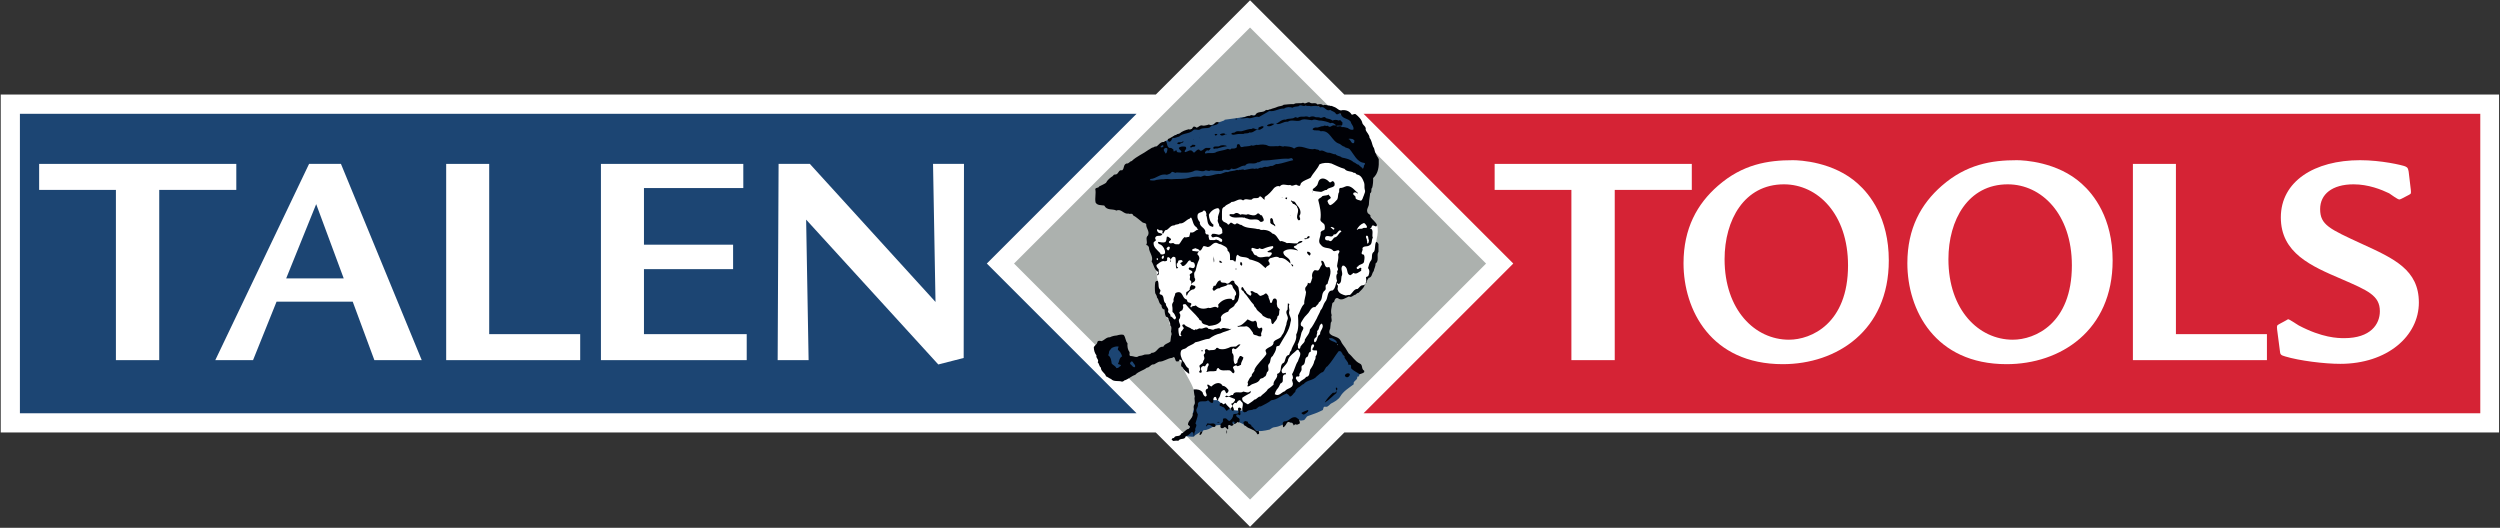 <?xml version="1.0" encoding="UTF-8"?>
<svg width="900px" height="190px" viewBox="0 0 900 190" version="1.1" xmlns="http://www.w3.org/2000/svg" xmlns:xlink="http://www.w3.org/1999/xlink">
    <rect x="0" y="0" width="900" height="190" fill="#333333" stroke="none"/>
    <!-- Generator: Sketch 55.2 (78181) - https://sketchapp.com -->
    <title>logo</title>
    <desc>Created with Sketch.</desc>
    <g id="Page-1" stroke="none" stroke-width="1" fill="none" fill-rule="evenodd">
        <g id="logo" fill-rule="nonzero">
            <polyline id="Fill-1" fill="#FFFFFF" points="416.075 155.695 0.263 155.695 0.263 34.042 416.085 34.042 450.017 0.108 483.95 34.042 899.666 34.042 899.666 155.695 483.956 155.695 450.017 189.632 416.075 155.695"></polyline>
            <polyline id="Fill-2" fill="#1C4573" points="7.167 148.781 7.167 40.959 409.166 40.959 355.252 94.872 409.163 148.781 7.167 148.781"></polyline>
            <polyline id="Fill-3" fill="#D52335" points="490.868 148.781 544.779 94.872 490.865 40.959 892.903 40.959 892.903 148.781 490.868 148.781"></polyline>
            <polyline id="Fill-4" fill="#ACB1AE" points="443.305 173.133 365.05 94.88 450.017 9.911 534.981 94.88 456.726 173.133 450.017 179.847 443.305 173.133"></polyline>
            <polyline id="Fill-5" fill="#FFFFFF" points="41.727 129.649 41.727 68.365 14.094 68.365 14.094 59.003 85.07 59.003 85.07 68.365 57.325 68.365 57.325 129.649 41.727 129.649"></polyline>
            <path d="M134.773,129.649 L126.975,108.589 L99.566,108.589 L91.097,129.649 L77.504,129.649 L111.263,59.003 L122.741,59.003 L151.822,129.649 L134.773,129.649 L134.773,129.649 Z M103.02,100.232 L123.743,100.232 L113.828,73.489 L103.02,100.232 L103.02,100.232 Z" id="Fill-6" fill="#FFFFFF"></path>
            <polyline id="Fill-7" fill="#FFFFFF" points="160.625 129.649 160.625 59.003 176.112 59.003 176.112 120.29 208.871 120.29 208.871 129.649 160.625 129.649"></polyline>
            <polyline id="Fill-8" fill="#FFFFFF" points="216.336 129.649 216.336 59.003 267.59 59.003 267.59 67.698 231.824 67.698 231.824 88.088 263.914 88.088 263.914 96.889 231.824 96.889 231.824 120.29 268.816 120.29 268.816 129.649 216.336 129.649"></polyline>
            <polyline id="Fill-9" fill="#FFFFFF" points="290.209 79.063 291.1 129.649 279.958 129.649 280.292 59.003 291.546 59.003 336.784 108.7 335.893 59.003 347.033 59.003 346.923 128.869 337.786 131.21 290.209 79.063"></polyline>
            <polyline id="Fill-10" fill="#FFFFFF" points="565.703 129.649 565.703 68.365 538.07 68.365 538.07 59.003 609.045 59.003 609.045 68.365 581.305 68.365 581.305 129.649 565.703 129.649"></polyline>
            <path d="M645.447,57.67 C636.437,57.67 627.33,59.116 618.423,66.916 C611.026,73.376 606.069,82.18 606.069,94.772 C606.069,111.485 615.888,131.099 641.804,131.099 C661.142,131.099 679.968,119.065 679.968,93.769 C679.968,78.391 673.087,69.925 668.835,66.135 C660.131,58.225 647.88,57.67 645.447,57.67 M642.21,66.358 C654.358,66.358 665.291,77.056 665.291,95.552 C665.291,116.5 652.029,122.294 644.03,122.294 C631.782,122.294 620.849,111.598 620.849,93.323 C620.849,79.173 627.939,66.358 642.21,66.358" id="Fill-11" fill="#FFFFFF"></path>
            <path d="M726.031,57.67 C717.017,57.67 707.911,59.116 699.003,66.916 C691.61,73.376 686.649,82.18 686.649,94.772 C686.649,111.485 696.468,131.099 722.384,131.099 C741.726,131.099 760.548,119.065 760.548,93.769 C760.548,78.391 753.664,69.925 749.412,66.135 C740.708,58.225 728.46,57.67 726.031,57.67 M722.79,66.358 C734.938,66.358 745.875,77.056 745.875,95.552 C745.875,116.5 732.612,122.294 724.614,122.294 C712.366,122.294 701.432,111.598 701.432,93.323 C701.432,79.173 708.519,66.358 722.79,66.358" id="Fill-12" fill="#FFFFFF"></path>
            <polyline id="Fill-13" fill="#FFFFFF" points="783.33 59.003 783.33 120.29 816.093 120.29 816.093 129.649 767.845 129.649 767.845 59.003 783.33 59.003"></polyline>
            <path d="M867.898,68.365 C868.008,69.703 868.008,69.703 867.224,70.149 L864.664,71.486 C864.11,71.707 863.997,71.816 863.773,71.816 C863.106,71.816 860.653,69.925 860.095,69.59 C857.312,68.252 852.633,66.358 847.283,66.358 C839.594,66.358 835.249,69.925 835.249,75.275 C835.249,80.956 838.589,82.404 850.18,87.752 C861.877,93.102 870.791,97.112 870.791,108.923 C870.791,120.958 859.431,130.984 842.491,130.984 C836.811,130.984 827.783,129.872 822.661,128.313 C820.985,127.865 820.878,127.531 820.761,126.305 L819.76,118.617 C819.65,117.28 819.65,117.169 820.431,116.723 L823.101,115.276 C823.325,115.053 823.662,114.94 823.882,114.94 C824.109,114.94 827.002,116.833 827.563,117.169 C836.026,121.626 841.596,121.735 843.939,121.735 C853.407,121.735 856.751,116.723 856.751,112.042 C856.751,106.361 852.406,104.58 842.935,100.455 C832.015,95.777 821.099,91.096 821.099,78.283 C821.099,65.245 833.24,57.67 849.619,57.67 C857.312,57.67 864.774,59.448 865.889,59.896 C866.893,60.342 866.893,60.786 867.117,61.79 L867.898,68.365" id="Fill-14" fill="#FFFFFF"></path>
            <path d="M495.712,80.961 C494.735,79.088 492.833,77.817 491.563,75.912 C490.927,75.067 490.927,73.585 491.35,72.315 C491.563,71.257 491.776,70.198 491.986,69.139 C492.409,67.446 492.623,65.753 493.046,64.061 C493.469,63.002 493.469,61.732 493.256,61.097 C491.986,59.828 490.294,59.404 488.388,59.192 C487.964,58.98 487.755,58.557 487.342,58.42 C484.576,57.711 482.04,57.288 479.288,56.864 C477.382,56.864 475.689,56.651 473.783,56.229 C467.859,54.959 462.778,57.075 457.913,60.673 C455.37,62.79 452.195,63.636 448.81,64.061 C442.459,64.695 436.321,65.328 429.974,66.813 C427.854,67.234 425.948,67.234 424.046,68.293 L414.733,77.607 C414.946,81.416 413.886,85.437 414.733,89.246 C415.369,91.364 414.31,93.48 415.792,95.384 C416.002,95.597 416.002,96.019 416.002,96.231 C416.639,97.713 416.216,99.408 416.838,101.132 C417.062,102.793 416.849,104.698 416.849,106.603 C416.849,106.814 416.639,107.026 416.522,107.144 C416.849,107.448 417.695,107.873 417.908,108.296 C418.331,109.99 419.178,111.259 419.814,112.741 C419.814,113.165 419.601,113.799 419.739,114.011 C420.87,114.857 420.87,116.128 421.242,117.121 C421.507,117.398 421.93,117.821 422.14,118.033 C422.14,118.66 422.343,119.493 421.686,120.005 C421.679,120.007 421.672,120.009 421.662,120.02 C422.776,122.265 421.93,125.017 422.99,127.344 C423.2,127.556 423.409,127.768 423.623,127.768 C423.623,127.982 423.409,127.982 423.389,128.287 C423.623,128.192 424.046,128.192 424.256,128.192 C424.469,129.251 424.682,129.886 425.529,130.732 C425.739,130.944 425.529,131.367 425.529,131.79 C426.798,134.754 428.701,137.293 429.719,140.203 C430.183,141.316 431.666,141.738 432.089,142.796 C432.513,143.219 432.722,144.066 433.149,144.278 C436.534,146.181 439.92,147.875 443.305,149.359 C443.518,149.359 443.732,149.146 443.993,149.21 C445.847,150.839 447.963,150.839 450.289,150.626 C450.502,150.626 450.925,150.204 451.139,150.204 L452.408,150.204 C456.217,148.513 460.025,147.029 464.257,147.24 C466.166,144.278 469.338,143.008 472.514,141.316 C473.997,140.469 474.63,138.562 475.266,137.293 C476.536,134.328 476.112,130.944 476.749,127.556 C476.959,125.653 476.326,123.535 476.959,121.631 C478.018,117.61 477.805,113.588 478.228,109.567 C478.228,108.721 478.651,107.448 479.075,107.239 C480.981,106.392 483.1,106.392 485.002,106.392 C485.216,106.392 485.425,106.603 485.628,106.719 C486.695,104.698 489.657,105.122 490.462,102.741 C490.72,102.581 491.14,102.793 491.319,102.529 C492.623,100.041 493.892,97.502 494.525,94.539 C494.525,93.903 494.948,93.269 494.948,92.634 C495.585,90.518 495.162,88.401 495.585,86.073 C496.008,84.379 496.221,82.474 495.712,80.961" id="Fill-15" fill="#FFFFFF"></path>
            <path d="M424.376,157.508 C423.719,157.594 423.017,157.66 422.205,157.696 C422.997,157.798 423.719,157.718 424.376,157.508" id="Fill-16" fill="#1C4573"></path>
            <path d="M489.234,134.117 C488.601,133.696 488.174,133.27 487.755,132.848 C487.541,132.215 487.328,131.577 486.908,131.156 C486.268,130.098 485.212,129.46 484.156,128.616 C483.1,127.133 482.673,125.441 481.118,123.567 C481.404,123.746 481.617,123.323 481.617,123.113 C480.981,122.69 481.404,122.054 480.981,121.842 C480.134,121.631 479.075,121.42 478.442,121.959 C477.592,123.96 479.075,125.863 478.442,127.768 C478.018,128.826 476.749,129.676 476.326,130.944 C475.899,131.79 475.266,132.215 474.42,132.848 L474.42,133.484 C473.997,133.696 473.783,133.06 473.573,133.06 C472.514,133.484 472.514,135.175 471.458,135.811 C470.608,136.235 469.765,136.871 469.128,137.504 C468.705,137.717 468.282,137.717 467.814,137.726 C467.646,137.717 467.646,138.352 467.436,138.352 C465.317,138.562 464.257,140.045 463.094,141.706 C462.991,141.524 462.991,141.102 462.354,141.524 C459.179,143.008 456.43,144.911 452.618,145.758 C451.985,145.758 451.558,146.607 450.925,146.818 C448.386,147.875 445.424,148.09 443.023,147.387 C441.399,146.607 439.706,145.336 438.406,144.066 C435.898,144.066 433.359,143.855 430.82,144.066 L430.82,144.702 C430.397,144.911 430.397,145.547 430.036,145.569 C430.183,145.758 430.397,145.971 430.397,146.181 C429.76,147.029 429.55,148.09 429.392,148.892 C429.337,149.146 429.76,149.568 429.55,149.781 C429.124,150.204 428.914,150.839 428.701,151.262 C428.278,152.321 428.701,154.014 428.006,154.362 C427.153,155.757 425.952,157.009 424.376,157.508 C425.212,157.398 425.979,157.246 426.819,157.051 C427.644,156.977 429.124,157.4 429.826,157.157 C430.397,156.343 431.453,156.13 432.289,155.328 C432.513,155.282 432.722,155.496 432.829,155.443 C433.149,155.282 433.149,154.859 433.359,154.859 C434.628,154.859 435.685,154.225 436.744,153.59 C438.227,152.532 440.553,153.379 442.376,152.966 C442.672,152.956 443.095,153.165 443.243,153.293 C443.305,153.165 443.305,152.956 443.305,152.745 C443.732,152.321 444.151,152.532 444.523,152.649 C445.001,151.896 445.424,151.685 446.026,152.003 C446.9,152.321 447.75,152.745 448.386,153.293 C449.023,152.532 449.866,153.804 450.533,153.4 C450.083,154.437 451.139,154.649 451.772,154.859 C453.464,155.496 455.157,155.072 457.067,154.649 C457.486,154.437 458.126,153.804 458.759,153.804 C460.662,153.59 462.141,152.745 463.627,151.896 C464.05,151.685 464.683,152.111 465.021,152.111 C465.95,151.473 466.376,151.896 467.013,151.685 C467.222,151.473 467.436,151.262 467.708,151.145 C468.069,151.685 468.915,151.262 469.338,151.262 C469.975,151.051 470.185,149.992 470.818,149.781 C472.727,149.146 474.42,148.513 476.112,147.664 C476.326,147.664 476.326,147.029 476.536,146.607 C476.749,146.181 477.382,146.607 477.805,146.394 C478.228,146.181 478.651,145.758 479.075,145.336 C480.344,144.702 481.827,143.855 482.46,142.796 C483.519,140.892 485.639,139.622 487.328,138.352 L487.328,137.717 C487.755,136.871 488.811,136.658 488.601,135.6 L489.024,135.6 C489.447,135.175 489.657,134.328 489.234,134.117" id="Fill-17" fill="#1C4573"></path>
            <path d="M493.469,59.192 C492.409,56.441 490.294,54.324 489.447,51.573 C488.601,49.244 490.08,46.281 488.811,44.164 C487.755,42.26 485.216,42.048 483.31,40.778 C483.096,40.778 482.883,41.2 482.725,41.148 C482.25,40.99 482.25,40.354 481.823,40.143 C480.557,39.508 479.075,39.508 477.805,38.873 C476.818,38.38 475.686,38.317 474.495,38.313 C474.286,38.12 474.083,37.924 473.89,37.71 C471.347,37.391 468.812,37.603 466.273,37.71 C466.166,37.71 465.95,37.71 465.846,37.816 C465.636,37.921 465.317,37.71 465.003,37.816 C464.47,38.026 464.05,38.133 463.521,38.239 C462.778,38.343 462.038,38.239 461.298,38.556 C459.815,38.977 458.443,39.404 456.981,39.963 C456.64,40.037 456.217,39.931 455.9,40.143 C454.524,40.778 453.041,41.2 451.455,41.519 C447.857,42.154 444.361,42.682 440.873,43.106 C440.873,43.318 440.553,43.424 440.553,43.424 C439.497,43.847 438.437,44.059 437.487,44.482 C435.368,45.435 433.149,45.645 430.923,46.176 C430.82,46.176 430.71,45.964 430.679,45.974 C430.29,46.176 429.867,46.492 429.337,46.598 C429.231,46.598 429.231,46.492 429.072,46.397 C428.914,46.598 428.701,46.916 428.491,47.023 C427.325,47.55 425.948,47.339 424.892,48.187 C424.786,48.291 424.682,48.08 424.565,48.122 C424.149,47.975 424.362,48.398 423.709,48.44 C423.306,48.61 422.14,48.927 422.205,49.626 C421.294,49.984 420.341,50.303 419.391,50.938 C417.062,52.418 414.733,53.584 412.724,55.275 L412.3,56.441 C412.634,56.727 412.989,56.985 413.346,57.221 C410.45,59.413 408.172,62.16 408.172,65.966 L409.232,68.293 C410.501,68.927 411.557,69.774 413.04,69.986 C419.814,70.198 426.375,70.198 433.149,69.774 C440.343,69.564 447.75,68.505 454.524,65.541 C455.157,65.119 456.007,64.695 456.64,64.271 C461.721,62.579 465.743,58.769 470.818,57.075 C473.573,56.229 476.326,56.229 479.288,56.864 C480.134,57.075 480.767,57.921 481.617,58.135 C484.366,58.769 486.695,60.038 489.234,60.885 C489.657,60.885 490.294,60.673 490.675,60.673 C491.563,61.097 492.409,61.732 493.256,61.097 C493.679,60.885 493.679,59.828 493.469,59.192" id="Fill-18" fill="#1C4573"></path>
            <path d="M407.398,130.106 C406.903,129.038 405.843,127.982 405.42,126.71 C404.997,125.863 404.787,125.017 404.573,124.169 C404.364,123.747 403.94,123.323 403.517,123.112 L403.094,122.477 C401.398,122.477 399.282,122.054 398.436,123.535 C397.38,125.23 397.589,127.344 398.013,129.251 C398.436,131.156 399.072,133.06 400.765,133.907 C402.881,134.965 405.206,135.175 407.326,134.54 C408.808,134.117 410.288,132.425 409.655,130.732 C409.442,130.309 408.382,129.46 407.398,130.106" id="Fill-19" fill="#1C4573"></path>
            <path d="M445.383,42.864 C445.115,43.127 444.925,42.968 444.63,42.864 C444.925,42.757 445.115,42.588 445.383,42.864" id="Fill-20" fill="#000106"></path>
            <path d="M438.736,44.261 C437.983,45.329 436.376,44.82 435.506,45.869 C434.491,46.376 432.967,45.837 431.972,46.62 C431.188,47.023 430.331,46.272 429.612,46.831 C428.185,48.336 425.911,47.773 424.459,49.191 C423.674,49.277 423.093,49.836 422.205,49.626 C421.748,50.08 421.696,51.096 420.808,51.022 C420.513,50.778 420.217,50.399 420.492,50.048 C421.61,49.626 422.522,48.769 423.709,48.44 C423.864,48.017 424.352,48.388 424.565,48.123 C425.56,47.213 426.767,46.831 428.006,46.514 C428.353,46.811 428.721,46.428 429.072,46.397 C429.317,46.112 429.423,45.678 429.826,45.54 C430.118,45.678 430.49,45.592 430.679,45.975 C431.591,45.837 431.921,44.842 433.039,45.223 C433.528,45.307 434.119,45.085 434.649,45.012 C435.489,44.387 436.239,45.816 437.009,44.684 C437.446,44.312 437.601,43.932 438.196,43.932 C438.385,43.986 438.839,43.932 438.736,44.261" id="Fill-21" fill="#000106"></path>
            <path d="M458.8,44.577 C458.133,45.138 457.135,45.731 456.124,45.329 C456.248,44.662 457.135,44.789 457.614,44.472 L458.8,44.577" id="Fill-22" fill="#000106"></path>
            <path d="M454.937,45.645 C454.672,46.292 453.998,46.376 453.54,46.725 C451.985,46.239 451.39,48.018 449.783,47.688 C449.167,48.25 448.331,47.774 447.636,48.228 C446.935,48.25 445.92,48.144 445.17,48.336 C444.523,48.42 443.942,48.683 443.35,48.336 C443.157,47.636 444.12,47.902 444.523,47.688 C445.328,46.864 446.322,47.498 447.317,47.149 C448.438,46.884 449.487,46.376 450.747,46.397 L450.967,46.184 C451.665,46.08 453.031,47.392 453.117,45.869 C453.726,45.784 454.321,45.085 454.937,45.645" id="Fill-23" fill="#000106"></path>
            <path d="M441.623,48.228 L441.74,48.336 C441.096,48.122 439.834,49.488 439.156,48.336 C439.751,48.092 440.659,47.742 441.203,48.336 L441.623,48.228" id="Fill-24" fill="#000106"></path>
            <path d="M438.299,48.336 C438.058,48.577 437.845,48.896 437.446,48.769 C437.391,48.599 437.36,48.44 437.233,48.336 C437.529,48.176 438.003,48.176 438.299,48.336" id="Fill-25" fill="#000106"></path>
            <polyline id="Fill-26" fill="#000106" points="431.866 49.732 431.759 49.626 431.972 49.626 431.866 49.732"></polyline>
            <polyline id="Fill-27" fill="#000106" points="429.826 50.155 429.612 50.048 429.826 50.048 429.826 50.155"></polyline>
            <path d="M426.069,50.906 C425.983,51.603 425.106,51.308 424.779,51.88 C424.459,51.847 424.077,51.953 423.812,51.764 C423.95,50.674 425.401,51.689 425.749,50.906 L426.069,50.906" id="Fill-28" fill="#000106"></path>
            <path d="M430.259,52.198 C430.576,53.138 429.337,52.599 428.969,53.054 C428.776,53.034 428.532,53.138 428.429,52.949 C428.46,52.525 429.072,52.525 429.282,52.093 L430.259,52.198" id="Fill-29" fill="#000106"></path>
            <path d="M441.74,52.63 C440.47,52.759 439.297,53.16 438.089,53.488 C437.58,53.212 436.724,54.081 436.799,53.054 C437.305,52.439 438.299,52.928 438.946,52.63 C439.665,52.145 441.01,52.145 441.74,52.63" id="Fill-30" fill="#000106"></path>
            <path d="M444.63,94.404 L444.63,94.59 C444.64,94.526 444.64,94.464 444.63,94.404" id="Fill-31" fill="#000106"></path>
            <path d="M467.192,90.295 C467.185,90.294 467.174,90.291 467.167,90.289 L467.167,90.295 L467.192,90.295" id="Fill-32" fill="#000106"></path>
            <path d="M467.381,90.295 L467.192,90.295 C467.253,90.303 467.312,90.307 467.381,90.295" id="Fill-33" fill="#000106"></path>
            <path d="M428.322,104.241 C428.026,104.571 427.603,104.974 427.135,105.099 C427.008,105.512 426.905,106.18 427.252,106.498 C427.603,105.397 428.563,104.19 429.826,104.138 C430.036,103.894 430.331,103.682 430.362,103.387 C430.362,102.634 429.392,102.877 428.969,102.529 C428.532,103.016 428.185,103.522 428.322,104.241" id="Fill-34" fill="#000106"></path>
            <path d="M478.651,65.616 C479.216,65.859 479.453,64.969 479.945,65.287 C480.557,65.637 480.557,66.368 480.365,66.896 C479.563,67.733 478.304,67.415 477.581,68.399 C476.663,68.293 476.154,69.235 475.225,69.046 C474.354,68.918 473.446,68.918 472.641,68.621 C472.29,67.871 473.481,67.649 473.718,67.119 C474.757,66.495 474.251,65.076 475.435,64.431 C476.536,63.892 477.877,64.727 478.651,65.616" id="Fill-35" fill="#000106"></path>
            <polygon id="Fill-36" fill="#000106" points="472.534 68.939 472.641 68.939 472.641 69.256 472.534 69.256"></polygon>
            <polyline id="Fill-37" fill="#000106" points="461.487 71.194 461.487 70.981 461.697 71.194 461.487 71.194"></polyline>
            <path d="M463.414,71.194 C463.276,71.352 463.39,71.596 463.204,71.733 C463.046,71.68 462.874,71.648 462.771,71.511 C462.557,71.088 463.204,70.981 463.414,71.194" id="Fill-38" fill="#000106"></path>
            <path d="M465.454,72.485 C466.228,72.399 466.503,73.289 466.854,73.765 C467.732,74.654 468.513,76.018 468.028,77.31 C467.36,77.956 468.427,78.548 467.924,79.246 C467.783,79.267 467.573,79.162 467.487,79.352 C466.018,77.902 468.114,76.21 466.958,74.621 C466.978,73.986 466.228,73.85 465.877,73.447 C465.127,73.554 465.351,72.591 464.708,72.485 L464.917,72.05 C464.948,72.347 465.265,72.347 465.454,72.485" id="Fill-39" fill="#000106"></path>
            <path d="M446.567,77.31 C447.509,76.77 448.366,77.659 449.243,77.099 C450.396,77.394 451.72,78.03 452.68,76.876 C453.519,76.591 453.485,77.692 454.29,77.521 C454.5,78.2 455.233,78.919 454.83,79.564 C454.555,79.755 453.919,80.125 453.54,79.67 C452.711,78.463 450.833,79.32 449.573,78.919 C449.085,78.601 448.386,78.707 447.963,78.272 L447.857,78.379 C446.164,77.925 443.876,78.95 442.596,77.521 C442.545,76.856 443.295,77.172 443.666,77.099 C444.1,77.289 444.523,76.802 444.956,76.665 C445.624,76.591 446.057,76.994 446.567,77.31" id="Fill-40" fill="#000106"></path>
            <path d="M464.484,77.744 C464.515,77.628 464.429,77.573 464.374,77.521 L464.484,77.416 L464.484,77.744" id="Fill-41" fill="#000106"></path>
            <path d="M459.007,80.855 C458.904,81.12 459.306,81.278 459.007,81.501 C458.536,80.801 457.541,80.876 457.297,80.104 C457.435,79.564 456.946,78.676 457.731,78.495 C458.659,78.866 458.016,80.283 459.007,80.855" id="Fill-42" fill="#000106"></path>
            <path d="M471.464,85.141 C471.519,85.946 470.597,85.787 470.178,86.115 C469.964,86.083 469.686,86.188 469.531,85.998 C469.686,85.596 470.088,85.872 470.388,85.787 C470.58,85.362 470.897,84.739 471.464,85.141" id="Fill-43" fill="#000106"></path>
            <path d="M471.784,91.151 C471.836,91.533 471.733,91.904 471.361,92.01 C471.062,91.66 470.312,91.184 470.608,90.613 C471.086,90.56 471.54,90.803 471.784,91.151" id="Fill-44" fill="#000106"></path>
            <path d="M437.009,94.486 C436.851,93.681 436.851,93.036 437.009,92.232 C436.906,92.93 437.305,93.734 437.009,94.486" id="Fill-45" fill="#000106"></path>
            <path d="M440.016,94.486 C439.751,94.667 439.314,94.612 439.053,94.486 C439.156,94.211 438.757,94.052 439.053,93.841 C439.538,93.86 439.644,94.157 440.016,94.486" id="Fill-46" fill="#000106"></path>
            <path d="M447.213,95.014 L447.103,95.66 C446.831,95.588 446.532,95.418 446.46,95.121 C446.429,94.802 446.484,94.507 446.673,94.265 C447.021,94.348 447.103,94.75 447.213,95.014" id="Fill-47" fill="#000106"></path>
            <path d="M465.561,95.766 C465.506,95.904 465.351,95.872 465.237,95.872 C465.127,95.589 464.78,95.397 464.917,95.014 C465.237,95.238 465.53,95.343 465.561,95.766" id="Fill-48" fill="#000106"></path>
            <polygon id="Fill-49" fill="#000106" points="444.85 96.623 445.063 96.623 445.063 97.058 444.85 97.058"></polygon>
            <path d="M448.503,104.889 C448.713,105.726 449.436,106.041 450.11,106.498 C450.533,106.231 450.671,105.671 450.32,105.323 L450.11,105.099 C450.619,104.275 451.421,105.269 452.037,105.428 C453,105.375 453.275,106.984 454.187,106.392 C454.693,106.264 455.15,106.021 455.58,105.64 C456.196,105.586 456.299,106.287 456.65,106.603 C456.578,107.471 457.297,108 457.19,108.856 C457.328,109.048 457.562,108.941 457.731,109.079 C458.185,108.538 458.016,107.281 459.117,107.471 C460.142,107.947 459.392,109.185 459.764,109.937 C459.657,110.476 460.3,110.983 460.737,111.439 C460.249,112.189 460.861,113.471 459.867,113.906 C459.898,115.059 458.745,115.841 458.257,116.699 C457.211,116.477 458.133,114.975 457.084,114.656 C456.11,114.708 455.422,114.064 454.617,113.693 C453.998,112.455 452.711,112.297 452.143,110.899 C451.772,110.551 451.421,110.2 451.39,109.725 C450.11,108.486 449.192,106.633 447.857,105.323 C447.805,104.623 446.704,104.623 446.883,103.819 L447.103,103.281 C447.857,103.492 447.774,104.571 448.503,104.889" id="Fill-50" fill="#000106"></path>
            <path d="M464.164,109.609 C463.655,110.582 464.484,111.301 464.061,112.297 C463.92,113.642 465.213,114.518 464.597,115.948 C464.198,119.132 462.175,121.367 460.737,124.096 C460.545,124.933 459.286,124.181 459.444,125.283 C459.31,126.382 458.694,127.24 458.154,128.181 C457.001,128.848 457.675,130.3 456.757,131.079 C456.058,131.989 457.297,133.27 456.124,133.968 C455.88,134.594 455.828,135.589 455.044,135.694 C454.744,136.328 454.046,136.064 453.647,136.448 C452.873,138.213 451.022,137.781 449.89,138.913 C449.594,138.913 449.243,139.399 449.03,138.913 C449.381,138.616 449.274,138.001 449.136,137.622 C449.515,136.817 449.866,135.907 450.64,135.367 C450.43,134.349 451.792,134.002 451.614,133.007 C452.546,131.027 454.589,129.408 455.794,127.642 C456.248,126.922 454.989,126.192 456.007,125.599 C456.839,124.826 458.611,124.667 458.484,123.132 C459.31,121.926 461.023,122.12 461.487,120.668 C462.502,119.568 462.557,118.095 463.094,116.804 C463.115,116.075 463.414,115.44 463.627,114.762 C463.761,113.588 462.416,112.488 463.521,111.439 L463.627,109.185 C463.813,109.322 464.143,109.322 464.164,109.609" id="Fill-51" fill="#000106"></path>
            <path d="M451.827,115.406 C453.086,116.001 451.964,117.61 453.22,118.202 C453.647,118.308 453.836,117.798 454.29,117.981 C454.854,119.004 453.678,119.704 454.08,120.668 C454.128,121.387 453.22,121.036 452.893,120.985 C452.333,120.509 451.042,120.805 451.073,119.81 C450.43,118.952 449.835,117.714 448.713,117.451 C447.688,117.693 446.831,117.418 445.813,117.661 L445.383,117.344 C446.811,117.503 448.091,116.054 449.136,114.975 C449.972,115.301 450.936,116.213 451.827,115.406" id="Fill-52" fill="#000106"></path>
            <polyline id="Fill-53" fill="#000106" points="444.63 117.768 444.85 117.768 444.63 117.768"></polyline>
            <polyline id="Fill-54" fill="#000106" points="443.35 118.308 443.243 118.202 443.35 118.202 443.35 118.308"></polyline>
            <path d="M432.722,126.574 C432.829,126.647 432.182,126.171 432.722,126.034 L433.039,126.244 L432.722,126.574" id="Fill-55" fill="#000106"></path>
            <path d="M481.118,122.815 C481.097,123.081 481.362,123.345 481.118,123.568 C480.313,122.815 479.054,122.923 478.442,121.959 C479.453,121.281 480.365,122.191 481.118,122.815 M481.448,123.883 C481.517,123.989 481.71,124.043 481.658,124.213 L481.552,124.318 C481.517,124.264 481.153,124.025 481.448,123.883 M475.225,120.339 C473.983,120.962 474.492,122.571 473.394,123.239 C472.83,122.996 473.099,122.327 473.178,121.959 L474.038,121.09 C473.794,120.402 474.44,119.937 474.141,119.163 C475.225,118.499 474.599,116.995 475.858,116.477 C476.959,117.904 475.087,118.921 475.225,120.339 M473.604,128.287 C473.666,128.773 473.553,129.46 473.178,129.896 C472.989,131.047 472.373,132.042 471.678,133.007 C471.33,133.968 471.626,135.589 470.178,135.694 C469.617,136.679 468.375,136.764 467.814,137.726 C467.119,137.464 466.906,136.922 466.524,136.328 C466.472,135.959 466.579,135.589 466.958,135.473 C467.253,135.641 467.625,135.612 467.814,135.26 C467.539,134.455 468.237,134.054 468.461,133.44 C468.812,132.848 468.165,131.695 468.994,131.505 C470.037,130.944 469.617,129.58 470.178,128.711 C471.464,128.339 470.597,126.922 471.891,126.574 C471.922,125.653 471.76,124.667 472.431,123.989 C472.748,123.989 473.044,123.918 473.075,124.318 C473.147,124.933 472.483,125.248 472.431,125.82 C472.799,126.435 473.635,125.947 474.141,126.244 C474.196,127.029 474.124,127.749 473.604,128.287 M465.127,134.721 C465.427,135.417 465.702,136.118 465.127,136.764 C465.234,137.198 465.351,137.622 465.454,138.055 C465.506,139.909 463.414,139.611 462.557,140.839 C461.243,141.186 460.493,142.86 458.904,141.918 C459.045,141.302 459.306,140.733 459.657,140.203 C460.3,139.58 460.617,138.808 460.947,138.055 C461.243,138.023 461.456,137.726 461.697,137.514 C462.1,136.554 461.192,134.772 462.991,134.721 C462.853,134.563 462.96,134.319 462.771,134.192 C462.454,134.296 462.172,134.425 461.804,134.404 C461.37,134.085 461.264,133.463 461.487,133.007 C462.12,131.749 463.655,130.857 463.741,129.353 C464.374,127.854 465.805,127.133 466.958,125.927 C467.708,125.768 467.573,126.593 468.028,126.889 C468.354,128.022 467.518,128.955 467.274,130 C466.283,131.452 466.07,133.25 465.127,134.721 M480.475,85.469 C479.752,85.818 479.405,87.48 478.335,86.539 C477.846,86.569 477.341,86.569 477.045,86.115 C477.01,85.681 477.01,85.174 477.478,85.035 C478.462,84.718 479.618,85.787 480.155,84.389 C481.338,84.633 481.552,82.94 482.515,82.887 C482.597,83.109 482.78,83.268 482.945,83.428 C481.872,83.723 481.71,85.331 480.475,85.469 M480.365,82.136 L480.261,82.675 C479.618,82.655 479.508,82.062 478.982,81.819 C479.487,81.468 479.911,81.977 480.365,82.136 M490.885,80.315 C491.532,80.283 491.67,81.035 492.072,81.383 C492.093,81.659 492.093,82.252 491.639,82.029 C491.45,82.062 490.937,81.955 490.675,82.136 C490.029,82.675 489.31,82.008 488.739,82.675 L488.422,82.675 C488.959,81.68 489.729,80.771 490.885,80.315 M492.822,86.432 C492.788,86.919 492.767,87.396 492.389,87.724 C491.962,87.448 492.337,86.866 492.072,86.539 C492.196,85.892 491.339,85.385 491.962,84.824 C492.843,84.824 492.389,85.946 492.822,86.432 M459.984,59.066 C458.959,58.821 458.536,59.975 457.507,59.712 C456.864,59.901 456.175,60.272 455.474,60.027 C455.071,60.165 454.617,60.165 454.29,60.463 C453.698,60.144 453.22,60.652 452.68,60.779 C452.174,60.431 451.689,61.022 451.18,60.673 C450.058,60.705 449.03,61.022 447.963,61.213 C447.423,60.705 446.811,61.298 446.133,61.108 C445.954,61.478 445.517,61.077 445.17,61.213 C444.206,61.637 442.999,61.458 442.06,61.965 C440.714,61.7 439.964,62.874 438.63,62.61 C437.095,62.717 435.857,63.49 434.226,63.362 C433.252,62.79 432.64,63.976 431.759,63.574 C430.737,63.521 429.557,63.626 428.536,63.892 C426.279,64.621 424.005,64.324 421.558,64.536 C420.65,64.483 419.814,64.324 418.882,64.536 C418.077,64.462 417.155,64.674 416.298,64.759 C415.655,65.108 414.671,64.992 413.938,64.864 L414.151,64.431 C416.298,64.378 417.643,62.314 420.055,62.928 C420.65,62.664 421.345,62.664 421.768,61.965 C422.415,61.563 422.9,62.579 423.602,62.07 C425.635,62.176 428.291,62.451 430.142,61.426 C431.57,61.077 432.778,62.156 434.002,61.319 C434.628,61.319 435.296,61.807 435.833,61.319 C437.147,61.404 438.681,61.7 440.133,61.426 C441.041,60.546 442.459,61.858 443.243,60.673 C445.252,61.426 446.405,59.5 448.276,59.605 C449.274,58.071 451.476,59.467 452.68,58.419 C453.595,58.526 453.888,57.827 454.724,57.775 C457.854,57.806 460.789,56.97 463.847,57.14 C464.357,57.16 464.966,56.568 465.351,57.245 L465.561,57.668 C463.951,57.966 461.911,58.769 459.984,59.066 M440.016,83.428 C440.047,83.565 439.94,83.776 440.133,83.861 C439.72,84.211 439.263,84.443 438.736,84.496 C438.003,84.337 437.305,84.072 436.483,84.179 C436.259,84.422 435.833,84.718 436.153,85.035 C436.428,85.872 437.233,85.194 437.763,85.247 C438.058,85.174 438.492,85.385 438.839,85.469 C439.297,85.924 440.312,85.872 439.909,86.972 C439.7,87.215 439.435,86.939 439.156,86.972 C438.839,86.379 438.227,86.464 437.763,86.222 C437.178,86.621 436.342,86.347 435.623,86.432 C435.103,86.274 435.275,85.648 435.083,85.247 C435.031,84.877 435.327,84.633 434.873,84.389 C434.302,84.559 434.033,84.179 433.899,83.744 C434.226,82.008 431.646,81.735 431.972,79.999 C431.346,79.267 430.923,78.464 431.116,77.416 C431.381,76.241 432.778,76.665 433.263,75.807 C433.665,75.671 433.878,75.998 434.119,76.241 C434.088,76.665 434.546,77.014 434.226,77.416 C434.873,78.867 434.25,81.31 436.483,81.607 L436.586,81.713 C436.989,81.574 436.638,81.151 436.906,80.961 C435.698,80.103 435.275,78.728 435.189,77.309 C435.784,76.103 437.009,75.14 438.299,74.95 C438.808,74.864 438.998,75.437 439.053,75.807 C439.032,76.875 438.227,77.744 438.513,78.813 C438.003,79.807 438.97,80.474 438.946,81.383 C439.665,81.839 440.133,82.538 440.016,83.428 M431.408,82.643 C430.3,82.733 429.894,84.071 428.536,83.638 L428.109,85.247 C427.538,85.279 426.956,85.648 426.385,85.362 C425.529,86.115 425.157,87.183 424.459,87.936 C424.056,87.903 423.327,88.021 422.852,87.83 C422.312,87.025 421.345,88.094 420.808,87.29 C420.671,86.592 421.696,86.697 421.558,85.998 C421.053,85.766 420.65,84.961 420.055,85.247 C419.866,85.892 420.055,86.813 419.412,87.183 C418.638,87.427 417.802,87.183 417.052,87.078 C416.573,87.29 417.138,87.586 417.155,87.83 C418.256,88.041 419.04,89.057 419.305,90.083 C419.494,90.379 419.391,90.803 419.412,91.151 C419.284,91.554 418.765,91.236 418.765,91.692 C418.448,91.394 417.643,91.882 417.695,91.151 C416.649,90.031 414.956,88.845 415.338,87.183 C415.655,86.992 415.93,86.697 416.195,86.432 C415.93,86.222 415.823,85.924 415.875,85.575 C416.384,84.284 417.908,85.491 418.448,84.284 C417.888,83.744 416.807,84.126 416.625,83.109 C416.436,83.024 416.542,82.814 416.522,82.675 C416.756,82.22 417.083,82.814 417.378,82.887 C417.802,82.972 418.693,82.655 418.552,83.428 C418.362,83.533 418.479,83.776 418.448,83.967 C418.5,84.094 418.662,84.072 418.765,84.072 C419.147,83.617 419.229,82.675 420.055,82.781 C420.946,82.19 421.558,81.015 422.745,81.172 C423.251,80.611 424.163,80.981 424.672,80.42 C426.224,80.633 427.008,79.056 428.322,78.707 C428.353,78.464 428.618,78.304 428.862,78.379 C429.506,79.532 429.475,81.151 430.786,81.819 C430.786,82.175 431.188,82.366 431.408,82.643 M420.492,90.189 C420.268,89.945 419.983,89.735 419.952,89.44 C420.141,89.036 420.733,88.475 421.135,89.003 C421.135,89.49 420.967,89.999 420.492,90.189 M418.448,93.195 C418.097,93.003 418.183,92.686 418.342,92.337 C418.448,92.253 418.827,91.713 418.989,92.232 C419.061,92.654 418.933,93.195 418.448,93.195 M416.838,93.512 C416.787,93.65 416.625,93.619 416.522,93.619 C416.46,93.459 416.436,93.302 416.298,93.195 L416.732,92.866 C416.859,93.036 416.838,93.302 416.838,93.512 M418.342,52.303 C418.662,52.25 418.799,52.334 418.882,52.63 C418.531,53.054 418.29,53.16 417.802,52.949 C417.833,52.577 418.153,52.599 418.342,52.303 M418.989,53.7 C419.305,53.138 420.437,52.949 420.268,53.912 C420.162,54.43 420.11,55.065 419.632,55.307 C419.412,54.769 418.851,54.366 418.989,53.7 M450.864,89.227 C451.72,89.301 452.653,90.083 453.433,89.332 C453.836,89.575 454.376,89.787 454.83,89.543 C455.88,89.088 456.981,88.739 458.154,88.581 L458.364,88.792 C458.501,89.522 457.644,89.65 457.297,90.083 C456.898,90.105 456.578,90.401 456.231,90.613 C456.63,91.078 457.435,90.591 457.837,91.046 C457.94,91.692 457.297,92.115 456.864,92.444 C455.233,92.115 453.454,93.385 452.25,91.904 C451.211,91.989 451.266,90.591 450.533,90.189 C450.619,89.872 450.32,89.279 450.864,89.227 M486.919,51.55 C486.186,51.15 486.251,50.24 485.412,50.048 C485.869,49.836 486.43,49.994 486.919,50.048 L487.562,50.483 C487.583,50.991 487.617,51.689 486.919,51.55 M495.392,87.078 C494.835,88.126 495.203,89.575 494.642,90.613 C493.521,91.29 494.157,92.686 493.679,93.619 C492.95,94.455 492.767,95.503 492.492,96.518 C493.225,97.322 492.984,98.422 492.602,99.312 C492.368,99.661 491.849,99.47 491.742,99.956 C491.904,100.549 491.904,101.355 491.639,101.883 C491.553,102.39 491.044,102.72 490.462,102.741 C489.729,102.687 489.382,103.544 488.739,104.031 C487.459,103.924 486.919,105.448 486.058,106.18 C485.467,106.095 484.982,106.317 484.452,106.392 C483.375,106.074 481.975,105.671 481.658,104.464 C481.221,103.788 482.095,102.962 481.338,102.423 C481.204,102.23 481.221,102.021 481.448,101.883 C481.517,101.989 481.71,102.042 481.658,102.212 L481.975,102.212 C483.024,101.809 482.759,100.465 482.945,99.524 C483.774,98.21 482.164,96.571 483.478,95.555 C483.647,95.766 484.018,95.555 484.125,95.872 C485.412,96.676 484.61,98.644 486.058,99.099 C486.485,98.91 486.884,98.644 487.235,98.233 C488.281,98.929 489.172,97.915 490.029,97.48 C490.063,97.194 489.946,96.846 490.132,96.623 C489.575,95.904 489.244,97.078 488.632,96.846 C488.367,96.707 488.422,96.444 488.422,96.201 C488.556,96.095 488.663,95.904 488.842,95.988 C489.33,94.888 491.15,95.365 491.099,93.84 C491.233,93.195 491.339,92.284 490.989,91.692 C489.244,91.48 490.937,90.295 490.462,89.332 C491.019,88.39 492.196,88.93 492.929,88.369 C494.157,87.851 493.627,86.432 494.219,85.575 C493.755,84.474 494.556,83.268 493.679,82.358 C493.49,82.326 493.245,82.432 493.142,82.241 C493.572,82.168 493.7,82.029 493.786,81.607 C494.274,80.263 495.499,82.465 495.712,80.961 C495.289,79.86 494.081,79.056 493.352,78.062 C493.627,77.172 492.475,77.151 492.282,76.453 C491.776,75.215 492.894,74.41 492.822,73.236 C492.843,71.976 493.17,70.822 493.245,69.583 C494.081,69.046 493.352,68.133 493.999,67.543 C494.274,66.473 494.377,65.182 494.326,64.113 C496.252,62.368 496.459,59.922 496.356,57.351 C496.146,56.651 495.499,56.165 495.392,55.414 C494.728,54.695 494.993,53.563 494.326,52.842 C493.892,51.773 493.806,50.557 493.036,49.626 C493.036,48.471 491.986,47.742 491.639,46.725 C491.88,45.573 490.834,45.244 490.462,44.366 C490.242,43.053 489.086,41.952 488.092,41.148 C487.562,40.767 487.053,41.412 486.602,41.255 C485.869,40.016 484.631,39.562 483.268,39.646 C482.147,40.101 481.414,38.916 480.475,38.568 C479.945,38.44 479.405,37.953 478.868,38.143 L478.758,38.026 C477.901,38.091 477.065,37.444 476.291,37.921 C475.7,37.254 475.032,37.518 474.251,37.603 C473.69,36.768 472.534,37.413 471.784,37.063 C470.818,36.238 470.068,37.793 469.108,36.957 C468.134,37.466 466.682,36.82 465.771,37.498 C464.484,37.413 463.331,37.625 462.12,37.71 C461.508,38.271 460.596,38.143 459.867,38.461 C459.096,38.862 458.209,38.97 457.404,39.318 C456.898,39.296 456.492,39.826 456.007,39.53 C455.955,39.667 455.794,39.646 455.687,39.646 C454.672,40.767 452.711,39.857 451.93,41.36 C451.373,42.249 450.64,40.958 449.997,41.678 C448.662,41.604 447.774,42.673 446.353,42.429 C447.213,42.915 448.208,42.429 449.136,42.429 C450.513,42.969 451.772,41.655 453.22,42.111 C454.483,41.381 455.708,40.682 456.981,39.963 C458.99,40.313 460.407,38.916 462.237,39.107 C463.17,38.461 464.247,38.44 465.351,38.779 C465.932,38.271 466.768,38.44 467.487,38.249 C468.296,37.338 469.211,38.671 470.068,37.921 C470.546,38.355 471.347,37.973 471.891,38.249 C473.178,38.111 474.354,37.953 475.435,38.671 C476.835,38.005 477.392,40.365 478.868,39.53 C479.487,40.121 480.396,40.07 480.908,40.925 C481.552,41.73 482.164,40.227 482.725,41.148 C483.375,42.915 485.278,42.482 486.268,43.826 C486.461,44.906 487.459,45.36 487.235,46.62 C486.619,46.937 485.766,46.567 485.202,46.08 C484.472,45.975 483.86,45.625 483.055,45.763 C482.515,44.979 481.627,45.943 481.011,45.329 C481.658,45.138 482.03,45.244 482.725,45.223 C483.375,45.223 483.268,44.492 483.268,44.037 C483.079,43.826 482.78,43.668 482.725,43.403 C482.377,43.232 482.219,43.232 481.872,43.403 C481.287,43.073 480.313,43.073 479.721,43.403 C479.054,42.832 478.163,42.811 477.361,42.536 C476.776,41.626 476.081,42.588 475.331,42.429 C474.599,41.974 473.9,42.461 473.178,42.006 C472.534,41.763 471.836,41.974 471.244,42.217 C470.979,41.901 470.525,42.006 470.178,41.901 C469.338,42.164 468.375,41.783 467.487,42.217 C467.068,42.726 466.734,42.058 466.208,42.217 C465.296,43 463.847,42.461 462.874,43.073 C461.405,42.832 460.269,44.282 459.341,44.578 C460.81,45.086 462.014,43.615 463.627,43.826 C464.886,42.884 466.555,43.858 468.028,43.403 C469.266,42.567 470.948,43.159 472.325,43.287 C473.394,42.673 474.409,43.529 475.541,43.403 C476.749,43.584 477.932,43.826 478.982,44.366 C479.752,43.932 480.42,44.631 480.908,45.012 L480.695,45.223 C479.508,44.61 478.916,46.461 478.008,45.223 C477.478,45.625 476.883,44.874 476.401,45.435 C475.383,45.307 474.654,46.134 473.718,45.869 C473.253,45.943 472.62,46.06 472.534,46.62 C473.319,47.319 474.757,46.567 475.435,47.265 C478.896,46.642 479.319,50.991 482.198,51.764 C482.811,52.007 483.213,52.705 483.912,52.736 C484.452,53.403 485.412,53.138 485.955,53.807 C487.376,55.446 488.529,58.419 491.099,58.641 C491.849,58.927 491.044,59.362 490.989,59.712 C491.099,60.112 490.834,60.377 490.675,60.673 C490.08,60.144 489.626,59.922 489.065,59.277 C488.388,59.256 487.985,58.526 487.342,58.419 C486.134,57.318 484.576,57.022 483.055,56.704 C482.408,56.06 481.393,56.272 480.798,55.52 C479.838,55.637 479.192,54.907 478.228,54.99 C477.127,54.939 476.205,53.753 475.108,54.344 C474.74,53.615 473.9,53.996 473.394,53.594 C470.714,54.314 468.375,51.603 465.877,53.488 C464.917,52.705 463.572,52.758 462.344,52.63 C461.563,53.107 460.968,52.145 460.194,52.63 C459.007,52.525 457.786,52.863 456.544,52.514 C455.529,51.847 453.888,52.007 452.787,52.198 C452.04,51.901 451.338,52.758 450.533,52.303 C449.515,52.842 448.173,52.577 447.103,52.949 C446.271,53.054 446.618,52.007 445.92,51.88 C445.307,51.795 445.201,52.461 445.276,52.949 C444.798,53.615 443.993,53.456 443.243,53.488 C442.947,54.154 442.376,53.563 441.953,53.594 C440.714,54.154 439.263,54.208 437.983,54.663 C436.937,55.52 435.189,54.769 434.002,55.307 C433.823,55.183 433.772,54.99 433.792,54.769 C434.088,54.588 434.439,53.784 434.976,54.239 C435.433,54.102 435.674,53.678 435.833,53.266 C435.54,53.277 434.976,53.277 434.546,53.266 C433.39,52.981 432.619,55.234 431.646,53.807 C430.786,53.807 430.521,54.588 429.826,54.99 L429.392,54.558 C428.536,53.509 427.538,54.695 426.609,54.769 C426.258,54.366 426.767,54.05 426.925,53.7 C427.135,53.456 427.008,53.054 426.819,52.842 C425.983,52.652 424.892,52.652 424.352,53.266 C424.479,53.784 424.913,53.996 425.209,54.344 C425.35,54.536 425.315,54.748 425.106,54.885 C424.459,54.853 423.516,55.045 423.602,54.132 C423.22,54.186 422.745,54.239 422.639,54.663 C422.553,54.366 422.343,54.154 422.415,53.807 C421.992,53.509 421.644,53.107 421.018,53.266 C419.952,52.842 420.334,51.478 419.632,50.693 L418.989,51.129 C417.857,50.991 417.138,52.093 416.405,52.736 C415.951,52.684 415.548,52.79 415.232,53.054 C414.554,53.085 414.1,53.678 413.515,53.912 C411.526,55.393 409.19,56.25 407.398,57.996 C406.755,57.996 406.373,59.012 405.568,58.854 C404.278,59.277 404.869,60.652 403.961,61.319 C402.595,60.917 402.722,62.874 401.494,62.823 C401.092,62.769 400.817,63.034 400.638,63.362 C399.664,63.954 398.625,64.832 398.161,65.827 C397.386,66.368 396.53,66.685 395.694,67.119 C395.432,67.817 394.541,67.384 394.297,68.082 C394.648,69.69 394.067,71.298 394.414,72.908 C395.05,74.008 396.392,73.818 397.528,73.987 C398.511,75.912 400.5,75.056 401.917,75.807 C403.696,75.003 404.498,77.224 406.214,76.875 C406.861,77.256 407.632,76.506 407.928,77.521 C409.166,78.167 410.216,79.246 411.368,80.103 C411.791,80.315 412.438,80.263 412.648,80.748 C412.524,82.22 413.969,83.163 413.295,84.718 C412.118,85.734 413.346,86.939 412.648,88.147 C412.713,88.285 412.872,88.253 412.978,88.253 C413.188,88.549 413.622,88.739 413.622,89.121 C413.642,90.91 415.338,92.307 414.585,94.157 C415.442,95.397 415.39,96.973 416.945,97.915 C417.138,98.454 416.542,98.666 416.522,99.099 L416.625,99.099 C417.612,98.929 416.976,97.724 417.155,97.058 C416.787,96.518 416.109,96.011 416.405,95.343 C417.21,94.802 417.802,94.136 418.765,93.946 C419.061,94.104 419.549,94.104 419.845,93.946 C420.461,93.84 419.983,93.089 420.268,92.761 C420.461,92.284 420.784,92.761 421.018,92.761 C421.61,93.195 421.053,93.84 421.345,94.369 C421.61,94.104 421.452,93.914 421.345,93.619 C421.263,93.111 421.889,93.089 421.992,92.654 C422.415,92.307 422.797,92.39 423.169,92.761 C423.409,93.86 423.093,95.448 423.495,96.623 L423.812,96.623 C424.005,96.518 424.005,96.338 424.139,96.201 C423.409,96.169 423.654,95.397 423.602,94.91 C424.352,94.645 423.846,93.407 424.892,93.733 C425.106,93.302 425.508,93.809 425.749,93.946 C425.773,94.59 424.968,94.317 424.892,94.91 C425.264,94.994 425.315,95.418 425.529,95.66 C426.117,96.011 426.609,95.448 427.032,95.014 C427.538,94.59 427.731,93.65 428.536,93.733 C428.639,94.612 429.557,94.104 429.929,94.696 C430.194,95.258 430.362,95.904 429.826,96.412 C429.21,96.761 428.756,96.201 428.109,96.306 C427.38,97.322 429.107,97.111 429.282,97.915 C429.179,98.613 428.109,98.347 428.322,99.205 C428.67,99.766 428.078,100.359 428.429,100.919 C429.179,101.132 428.67,102.042 428.969,102.529 C428.828,101.724 429.791,101.703 430.142,101.132 C430.28,100.835 430.386,100.275 430.036,100.062 C429.984,99.312 429.612,98.159 430.362,97.597 C430.679,96.201 431.009,94.771 431.646,93.512 C431.993,92.74 431.57,92.01 431.009,91.48 C431.116,91.131 431.274,90.782 431.646,90.613 C431.346,90.431 430.923,90.537 430.576,90.506 C430.067,90.274 429.633,90.56 429.179,90.189 C429.072,89.44 429.929,89.682 430.259,89.332 C430.786,89.629 431.591,89.543 431.866,90.295 C432.564,90.137 432.829,89.279 433.149,88.686 C433.583,88.475 433.93,88.718 434.333,88.792 C435.698,89.459 436.428,87.215 437.876,87.396 C438.406,87.534 438.864,87.936 439.486,87.936 C440.398,88.497 442.06,88.845 441.953,90.295 C443.075,90.962 442.758,92.549 442.81,93.619 L443.773,93.619 C444.076,93.765 444.564,94.01 444.63,94.404 L444.63,94.265 C445.276,93.544 444.63,92.095 445.603,91.692 C446.618,93.058 448.789,92.063 449.89,93.407 C450.884,93.544 451.741,93.967 452.68,94.265 C453.867,94.75 454.617,95.766 455.58,96.518 C455.88,95.957 456.458,95.608 456.981,95.343 C457.245,94.888 456.946,94.402 456.65,94.052 C456.492,93.544 456.898,93.302 457.19,92.983 C458.257,92.792 459.602,91.937 460.617,92.866 C462.313,92.634 463.572,93.967 464.597,94.91 L464.484,94.265 C464.322,92.58 461.825,92.444 462.014,90.613 C463.149,89.459 465.372,89.629 466.854,90.083 C466.937,90.206 467.044,90.268 467.167,90.29 C467.078,89.596 466.208,89.543 465.771,89.003 C465.753,88.527 466.314,88.475 466.631,88.369 C467.085,87.639 468.079,87.586 468.674,87.183 C468.757,87.046 468.994,86.866 468.781,86.75 C468.058,86.697 467.381,86.939 467.068,87.618 C465.719,87.745 464.546,87.374 463.204,87.502 C462.661,87.099 461.997,86.992 461.37,86.75 C461.212,86.887 460.896,86.887 460.737,86.75 C459.953,85.818 459.413,84.316 458.047,84.072 C456.981,82.866 455.36,82.655 453.867,82.781 C453.54,82.517 453.138,82.412 452.68,82.465 C450.747,81.955 448.61,82.306 446.883,80.961 C446.109,81.035 445.466,79.86 444.747,80.748 C444.206,80.929 443.962,80.453 443.56,80.315 C442.758,79.702 442.779,80.981 442.06,80.855 C441.688,80.103 440.766,80.157 440.236,79.564 C440.068,79.299 439.803,78.95 439.909,78.707 C439.94,77.659 439.834,76.293 440.016,75.162 C440.291,74.845 440.419,74.496 440.883,74.41 C441.55,73.5 442.62,73.5 443.35,72.697 C444.85,72.782 446.026,71.087 447.53,72.156 C448.493,71.247 449.412,72.102 450.64,71.839 C451.338,70.759 452.945,71.945 453.54,70.652 C454.321,70.822 454.555,71.573 455.253,71.945 C455.284,71.596 455.181,71.162 455.37,70.876 C456.757,70.008 457.675,68.939 458.694,67.649 C459.361,67.172 459.867,66.769 460.737,67.119 C461.646,65.797 463.304,66.929 464.484,66.579 C465.179,67.192 465.877,66.579 466.631,66.473 C467.033,66.685 467.412,66.949 467.924,66.896 C468.268,66.6 468.114,66.124 468.461,65.827 C469.424,64.885 470.683,64.621 471.784,64.006 C472.693,62.335 474.251,60.917 475.001,59.171 C476.24,58.578 477.932,58.472 479.298,58.854 C480.877,59.5 482.357,60.356 484.018,60.779 C484.875,61.965 486.461,61.458 487.459,62.282 C487.913,61.911 488.123,62.769 488.529,62.823 C490.08,63.066 490.62,64.568 491.099,65.827 C491.339,66.717 491.078,67.415 491.319,68.293 C491.67,69.024 491.15,69.668 490.989,70.337 C490.641,70.981 490.589,71.945 489.925,72.262 C489.275,71.976 488.367,72.051 487.985,71.298 C488.315,70.337 486.568,70.251 487.342,69.374 C487.744,69.203 488.388,69.15 488.632,69.69 L488.842,69.479 C487.772,68.644 486.833,67.192 485.308,67.003 C484.345,66.896 483.719,67.595 482.842,67.649 C481.872,67.49 482.147,68.569 482.095,69.15 C481.552,69.881 481.817,70.927 481.448,71.733 C480.75,72.506 479.911,73.531 478.868,73.88 C478.283,73.638 478.111,72.992 477.901,72.485 C477.953,71.805 478.596,71.839 478.982,71.405 C479.384,70.822 478.283,70.495 478.335,70.008 C477.661,70.526 476.694,70.282 475.978,70.652 C475.596,71.352 474.63,71.298 474.578,72.051 C475.139,74.284 475.731,76.644 475.331,79.13 C475.435,79.999 476.484,80.178 476.835,80.961 C476.959,81.501 477.065,82.306 476.725,82.781 C476.24,82.94 475.648,83.109 475.435,83.638 C475.627,85.194 474.069,86.939 475.541,88.147 C476.611,89.808 478.896,88.792 479.945,90.295 C480.643,90.675 481.17,90.031 481.872,90.083 C482.759,90.56 481.572,91.204 481.765,91.904 C481.954,93.195 481.466,94.486 481.338,95.766 C481.414,96.254 481.796,96.741 481.658,97.164 C481.414,97.512 481.204,97.967 481.552,98.347 C480.822,99.014 481.097,100.327 481.338,101.132 C480.75,102.263 480.853,103.766 479.721,104.571 C477.499,104.518 478.283,107.44 477.045,108.645 C476.346,109.588 476.291,110.794 475.435,111.65 C475.087,112.7 474.44,113.642 474.038,114.656 C473.236,116 472.675,117.418 471.571,118.625 C471.464,120.159 470.419,120.985 469.741,122.278 C469.858,123.27 468.812,123.779 468.354,124.53 C467.976,124.792 468.296,125.768 467.487,125.493 C467.068,125.175 467.436,124.499 467.167,124.096 C467.763,122.815 468.186,121.44 468.461,120.021 C468.568,119.163 470.088,117.874 468.461,117.344 C467.835,116.371 468.833,115.566 469.211,114.762 C469.741,113.799 470.948,112.995 471.464,111.979 C471.867,111.301 472.534,110.337 473.498,110.582 C473.828,109.957 474.63,109.639 474.791,108.856 C476.484,107.84 475.404,105.671 476.938,104.571 C477.795,103.872 476.536,102.687 477.901,102.212 C478.304,100.253 479.67,98.159 478.548,96.095 C476.401,96.898 477.306,94.157 475.858,93.84 C475.297,94.083 476.03,94.771 475.858,95.343 C475.297,95.926 475.242,96.676 474.685,97.269 C474.141,97.619 473.604,97.026 473.075,97.375 C472.373,98.075 472.163,99.099 472.431,100.062 C472.135,100.708 472.104,101.428 471.678,101.989 C471.347,102.021 471.062,101.968 470.818,101.777 C470.876,102.506 470.367,102.962 469.964,103.492 C469.72,104.031 469.933,104.623 470.178,105.099 C470.119,106.603 469.424,107.84 469.528,109.397 C468.296,110.603 468.028,112.189 467.274,113.588 C467.381,115.863 467.656,118.499 466.631,120.457 C466.978,122.785 465.265,124.264 464.811,126.244 C464.302,126.647 464.357,127.271 464.061,127.749 C462.643,127.971 462.874,129.632 462.237,130.542 C460.249,131.315 461.997,133.918 459.764,134.615 C460.163,136.258 458.24,136.922 458.484,138.479 C457.803,139.017 457.156,139.665 456.437,140.085 C455.849,141.239 454.534,141.833 453.753,142.775 C452.838,142.668 452.47,143.819 451.614,143.842 C450.884,144.574 450.024,144.998 449.243,145.57 C448.386,145.029 446.935,144.574 447.213,143.2 C448.122,142.533 449.136,142.021 450.11,141.485 C450.217,141.186 450.375,141.007 450.11,140.733 C449.515,141.781 448.331,141.03 447.53,140.955 C446.653,141.865 444.313,140.361 443.876,142.235 C442.999,141.939 442.376,143.283 441.623,142.34 C441.468,142.615 441.203,142.64 440.99,142.775 C441.688,143.367 442.163,142.512 442.913,142.987 C443.456,143.2 443.993,143.422 444.523,143.632 C444.661,143.79 444.661,144.119 444.523,144.278 C444.258,144.648 443.876,145.271 443.35,145.241 C443.126,145.695 443.718,145.833 443.666,146.202 C443.718,146.797 442.724,146.691 443.023,147.388 C443.35,147.442 443.508,147.981 443.876,147.926 C444.661,147.58 443.804,146.722 443.773,146.097 C443.697,145.621 444.279,145.431 444.42,145.029 C444.716,144.945 444.905,145.166 445.17,145.137 C445.201,144.702 445.679,144.49 445.92,144.172 C446.216,143.926 446.704,144.119 446.776,144.49 C448.472,145.537 446.109,147.474 447.963,148.457 C448.153,148.225 448.524,148.488 448.713,148.247 C449.487,147.336 450.482,147.896 451.39,147.283 C452.491,147.631 452.821,146.078 453.867,146.321 C455.181,145.621 456.526,145.029 457.731,144.066 C459.795,143.926 461.243,142.319 463.094,141.706 C463.627,141.781 464.078,142.34 464.374,142.775 C465.296,142.586 465.561,141.589 466.314,141.06 C466.283,140.413 466.854,140.013 467.274,139.557 C468.058,139.337 468.533,138.479 469.318,138.267 C470.525,136.709 472.83,137.028 474.038,135.473 C474.757,134.965 475.331,134.138 476.185,133.968 C477.01,133.408 476.959,132.31 477.901,131.833 C479.487,130.139 480.506,128.234 481.872,126.465 C483.131,126.004 483.003,127.694 483.912,128.181 C483.967,129.353 485.36,130 485.412,131.189 C485.36,131.241 485.308,131.315 485.202,131.293 L486.058,131.293 C486.726,131.589 486.083,132.413 486.602,132.795 C487.479,133.62 488.474,134.003 489.489,134.721 C490.08,134.455 490.748,134.425 491.212,133.864 C491.019,133.791 491.13,133.566 491.099,133.44 C489.946,132.817 490.748,131.367 489.489,130.857 C487.724,130 486.97,128.392 485.518,127.22 L484.345,125.283 C483.805,124.447 483.055,123.726 482.725,122.815 C481.872,120.933 479.838,121.503 478.651,120.021 C478.411,119.461 478.627,118.815 478.868,118.308 L479.085,116.158 C479.838,115.406 478.968,114.36 479.405,113.471 C478.896,112.052 479.432,110.603 479.618,109.292 C479.701,108.804 480.396,108.856 480.365,108.327 C480.533,107.788 480.877,107.069 481.658,107.355 C483.003,108.456 484.421,107.197 485.628,106.719 C486.588,107.281 487.159,106.18 487.985,106.074 C488.333,105.851 488.556,105.397 489.065,105.428 C489.891,104.486 490.989,103.766 491.319,102.529 C491.69,102.454 491.425,101.703 491.962,101.777 C491.904,101.08 492.44,100.624 492.716,100.062 C494.03,99.819 493.806,98.369 494.539,97.597 C494.677,96.656 495.255,95.926 495.182,94.91 C496.651,93.809 495.427,91.989 496.252,90.613 L496.252,87.83 C496.091,87.534 495.774,87.099 495.392,87.078" id="Fill-56" fill="#000106"></path>
            <path d="M426.712,120.234 C426.575,120.267 426.365,120.159 426.279,120.339 L427.675,120.339 C427.411,120.159 426.905,120.267 426.712,120.234" id="Fill-57" fill="#FFFFFF"></path>
            <path d="M423.389,128.287 C423.409,128.551 423.148,128.826 423.389,129.038 C423.709,129.333 423.97,129.354 424.352,129.143 C424.617,128.477 424.001,127.642 423.389,128.287" id="Fill-58" fill="#FFFFFF"></path>
            <path d="M408.575,132.15 C407.856,132.447 407.398,131.261 406.861,131.079 C406.72,130.618 407.05,130.276 407.398,130.107 C407.474,130.3 407.683,130.191 407.821,130.212 C407.907,130.91 408.974,131.367 408.575,132.15 M402.458,130.964 C402.784,131.367 403.503,131.027 403.528,131.715 C402.891,131.885 402.784,132.582 402.034,132.467 L401.917,132.582 C401.653,131.749 400.658,131.483 400.204,130.857 C400.067,129.737 399.908,128.531 398.911,127.854 C399.313,127.451 399.155,126.837 399.347,126.35 L400.204,125.282 C400.954,124.9 401.739,124.614 402.671,124.741 C402.702,125.176 402.32,125.441 402.458,125.927 C403.242,126.517 403.696,127.398 403.961,128.287 C402.784,128.9 403.073,130.107 402.458,130.964 M445.92,104.031 C445.971,102.666 444.313,102.581 444.313,101.237 C443.126,100.38 442.841,102.318 441.623,102.105 C441.01,101.376 439.349,102.285 439.38,100.92 C438.248,101.026 438.089,102.179 437.443,102.962 C436.641,102.476 436.906,103.661 436.483,103.924 C436.448,104.38 436.937,104.327 436.906,104.782 C437.601,104.486 438.058,103.661 438.946,103.819 C439.854,102.984 441.306,103.312 442.06,102.318 C442.197,102.423 442.493,102.559 442.596,102.423 C442.947,102.23 443.401,102.476 443.666,102.857 C443.749,104.117 445.328,104.729 444.956,106.18 C444.069,106.633 444.981,108.084 443.773,108.105 C443.615,107.946 443.422,107.788 443.35,107.577 C441.468,107.334 439.614,108.19 438.513,109.725 C438.599,110.009 438.864,110.742 438.299,110.794 C437.198,109.831 436.153,111.28 434.976,110.794 C433.39,111.386 431.677,111.227 430.469,109.937 C429.984,110.338 429.107,109.957 428.862,110.688 C428.026,110.285 429.072,109.851 428.862,109.292 C428.584,108.994 428.216,108.994 427.889,108.856 C427.273,108.75 427.483,108.001 427.135,107.788 C425.58,107.523 425.962,104.815 423.922,105.217 C423.602,105.343 423.2,105.343 423.062,105.744 C423.007,106.688 422.236,107.355 422.522,108.433 C422.236,108.974 421.823,109.428 421.992,110.149 C422.174,110.932 422.068,111.567 422.099,112.297 C422.797,112.783 423.062,113.608 423.389,114.34 C422.818,116.075 422.205,113.82 421.345,113.907 C421.558,112.91 420.595,112.942 420.489,112.086 C421.018,110.951 419.518,110.412 419.739,109.292 C418.342,108.456 419.58,106.264 417.588,105.967 C417.134,105.375 417.994,105.026 417.695,104.359 C416.756,103.544 417.292,102.158 416.838,101.132 C416.333,101.026 416.037,101.237 415.878,101.671 C415.706,102.91 415.706,104.295 415.878,105.534 C416.14,106.041 416.522,106.528 416.522,107.143 C417.327,107.925 417.052,109.153 418.128,109.831 C418.153,110.603 418.397,111.28 419.198,111.439 C419.305,112.317 419.357,113.238 419.739,114.01 C420.055,114.065 420.354,114.253 420.595,114.551 C420.595,115.513 421.486,116.075 421.242,117.121 C421.992,117.629 421.61,118.763 421.558,119.482 C421.662,119.619 421.803,119.917 421.662,120.02 L421.768,120.126 L421.662,120.233 L421.768,120.339 C421.486,121.154 421.486,122.066 421.345,122.923 C420.544,123.674 419.336,123.695 418.765,124.848 C416.756,124.561 416.542,127.188 414.585,126.997 C413.993,127.78 412.975,127.535 412.118,127.642 C411.44,127.937 410.721,128.098 409.971,128.181 C409.084,128.934 408.065,128.128 407.071,128.181 C406.318,128.075 406.775,127.27 406.648,126.784 C405.95,125.895 405.812,124.775 405.894,123.568 C405.114,122.709 405.272,121.42 404.498,120.561 C403.803,120.317 402.784,120.531 402.034,120.774 C401.147,120.825 400.311,121.036 399.557,121.42 C398.329,121.313 397.6,122.466 396.554,122.815 C396.096,122.731 395.326,122.466 395.05,123.132 C394.995,123.989 394.139,124.234 393.771,124.962 C393.771,126.087 394.087,127.102 394.734,127.959 C394.414,128.985 395.8,129.408 395.167,130.434 C395.78,130.964 395.622,131.854 396.341,132.361 C396.255,133.684 397.896,134.296 398.161,135.473 C398.804,135.694 399.347,136.225 399.991,136.447 C400.985,137.569 402.702,136.922 403.961,137.41 C404.202,137.251 404.522,137.304 404.711,136.975 C406.163,136.572 407.26,135.4 408.681,134.943 C409.885,133.62 411.581,133.44 412.872,132.361 C413.886,132.394 414.341,130.964 415.442,131.189 C416.057,130.891 416.625,130.456 417.272,130.212 C419.04,130.212 420.268,128.955 421.992,128.826 C423.169,127.854 422.873,129.737 423.495,130.107 L423.922,130.107 C424.407,130.276 424.459,129.737 424.565,129.46 C426.575,129.442 424.214,131.536 425.749,132.256 C426.203,133.358 427.197,133.864 428.109,134.615 C428.185,134.002 427.971,133.25 427.889,132.582 C426.733,132.014 426.681,130.7 425.856,130 C425.295,128.9 424.672,127.535 425.209,126.244 C425.663,125.577 426.468,125.717 427.032,125.282 C427.971,124.287 429.317,124.234 430.259,123.239 C431.993,122.976 433.476,122.066 435.296,121.959 C436.534,121.015 437.876,120.317 439.38,120.02 C440.553,119.354 442.06,119.216 443.126,118.52 C442.841,118.115 442.493,118.868 442.269,118.308 C441.337,118.381 440.209,117.629 439.486,118.52 C438.808,117.768 438.144,118.444 437.336,118.414 C436.607,119.111 435.908,118.308 435.083,118.414 C434.226,117.048 433.125,118.763 431.866,118.202 C431.329,118.274 430.737,118.952 430.259,118.52 C429.929,119.326 429.526,118.381 429.072,118.52 C428.267,117.714 427.032,117.768 426.385,116.804 C426.172,116.827 425.907,116.72 425.749,116.91 C425.35,117.451 426.151,117.714 426.172,118.202 C425.773,118.552 425.697,119.059 425.209,119.376 C425.209,119.863 424.703,120.426 425.315,120.774 C425.233,121.313 424.83,120.91 424.565,120.879 C424.3,120.056 424.194,119.163 424.245,118.202 C425.983,117.229 423.495,115.81 424.775,114.551 C424.861,113.884 425.126,113.185 424.565,112.72 C424.541,112.106 425.233,111.893 425.642,111.65 C425.804,111.164 426.151,110.582 425.856,110.042 C425.697,109.428 426.416,109.503 426.819,109.503 C428.353,111.461 430.067,112.753 431.646,114.762 C431.646,115.218 432.182,115.376 432.513,115.513 C432.64,117.017 434.298,116.699 435.189,117.344 C436.775,117.153 438.385,117.017 439.486,115.618 C439.644,115.25 439.644,114.708 439.486,114.34 C439.782,113.101 441.114,112.56 442.163,112.189 C442.514,111.058 443.529,110.899 444.313,110.149 C444.502,109.345 445.466,108.89 445.71,108.105 C446.216,106.794 446.271,105.428 445.92,104.031" id="Fill-59" fill="#000106"></path>
            <path d="M446.353,128.181 C446.026,128.9 445.383,129.527 445.497,130.434 C445.201,130.647 445.011,131.079 444.63,131.079 C443.911,130.35 444.151,129.061 444.1,128.181 C443.942,127.799 444.014,127.344 443.56,127.102 C443.718,126.466 443.212,125.947 443.773,125.493 C444.1,125.176 444.361,125.63 444.63,125.717 C445.359,125.577 446.057,124.5 446.567,124.096 C446.026,123.674 445.435,124.424 444.956,124.74 L443.126,124.848 C441.898,125.471 440.47,125.979 438.946,125.599 C438.599,125.42 438.334,125.017 437.876,125.282 C437.529,126.328 436.153,125.875 435.296,126.14 C434.873,126.119 434.649,125.524 434.119,125.717 C433.287,126.14 434.25,126.678 433.686,127.325 C432.991,127.885 433.634,128.339 433.583,129.038 C433.442,129.334 433.528,129.705 433.149,129.896 C433.318,130.857 432.182,130.997 431.759,131.715 C431.921,132.31 432.396,133.144 431.759,133.652 C431.539,134.192 432.079,134.16 432.396,134.192 C433.039,133.621 432.079,133.167 432.396,132.467 C432.375,132.014 432.915,131.959 433.149,131.715 C434.002,132.287 434.002,131.241 434.546,130.857 C434.735,130.732 434.945,130.754 435.083,130.964 C435.241,131.345 434.976,131.803 434.756,132.15 C434.577,132.711 434.735,133.514 434.226,133.865 L434.649,133.865 C435.698,133.44 436.662,133.812 437.763,133.547 C437.876,133.408 438.058,133.304 437.983,133.114 C438.003,132.795 438.299,132.498 438.63,132.467 C439.455,133.843 441.306,133.144 442.703,133.335 C443.295,133.514 443.477,134.214 443.993,134.403 C445.011,133.843 443.911,132.902 443.876,132.15 C444.206,131.777 444.609,131.589 445.063,131.505 C445.17,131.695 445.359,131.695 445.497,131.833 C445.971,131.749 446.353,131.505 446.776,131.293 C446.725,130.3 447.475,129.632 447.636,128.711 C447.265,128.445 446.776,127.99 446.353,128.181" id="Fill-60" fill="#000106"></path>
            <path d="M485.955,134.721 C485.976,135.208 485.553,135.694 485.095,135.801 C484.713,135.929 484.524,135.589 484.228,135.473 C484.018,134.839 484.558,134.594 484.982,134.403 C485.329,134.403 485.766,134.319 485.955,134.721" id="Fill-61" fill="#000106"></path>
            <path d="M440.133,138.913 C441.062,138.859 441.709,139.737 442.269,140.413 C442.3,140.976 442.06,141.271 441.623,141.589 C441.169,141.463 441.22,140.733 440.766,140.413 C439.053,140.521 439.665,142.64 438.63,143.422 C438.705,143.686 438.492,143.949 438.406,144.066 L438.299,144.172 C437.794,143.819 438.089,142.479 437.126,142.987 C436.376,143.495 437.391,145.621 435.833,144.922 L434.873,144.066 C433.982,145.103 431.591,143.686 431.219,145.454 C431.518,146.394 430.713,146.902 430.679,147.705 C430.679,148.278 431.061,148.702 431.219,149.21 C431.085,150.34 430.662,151.356 430.362,152.439 C431.295,153.294 429.908,154.066 430.362,155.008 C429.857,155.6 430.015,156.426 429.826,157.157 C429.526,156.617 429.963,155.496 428.969,155.549 C428.322,156.245 427.655,156.863 426.819,157.052 C426.63,158.524 424.861,157.56 424.249,158.659 C423.812,158.68 423.041,158.574 422.522,158.766 C422.236,158.733 422.047,158.418 421.768,158.332 C421.889,158.12 421.961,157.856 422.205,157.696 C422.343,157.718 422.553,157.612 422.639,157.802 C422.852,156.373 424.83,157.58 425.209,156.077 C426.279,155.845 426.87,154.469 428.006,154.362 C428.267,154.15 428.405,153.907 428.429,153.611 C428.185,153.4 427.971,153.072 427.675,152.966 C427.569,151.336 429.612,150.586 429.392,148.892 C430.417,147.98 429.179,146.532 430.036,145.57 C430.383,144.626 429.791,143.718 430.142,142.775 C429.857,141.969 429.857,141.06 429.719,140.203 C430.841,140.065 432.217,140.278 432.936,141.271 C433.094,141.865 433.369,142.723 434.119,142.775 C434.25,142.64 434.25,142.456 434.439,142.34 C434.353,141.589 433.634,140.785 434.333,140.085 C434.522,139.982 434.735,139.982 434.873,139.768 C435.083,139.228 434.47,139.017 434.649,138.479 C435.189,138.267 435.571,139.124 436.153,139.124 C437.147,138.001 439.245,137.146 440.133,138.913" id="Fill-62" fill="#000106"></path>
            <path d="M481.448,140.203 C480.75,140.521 481.287,140.955 481.118,141.485 C479.859,142.425 478.569,143.896 477.255,144.702 C477.203,144.837 477.045,144.817 476.938,144.817 C477.74,143.495 478.703,142.456 479.838,141.378 C480.21,141.326 480.695,141.538 480.908,141.06 C481.256,140.521 480.664,139.854 481.011,139.451 C481.221,139.716 481.572,139.768 481.448,140.203" id="Fill-63" fill="#000106"></path>
            <path d="M440.343,145.569 C440.659,145.483 440.935,145.293 441.203,145.137 C441.519,145.834 442.321,146.425 442.81,146.955 C442.62,147.442 441.898,147.336 441.74,147.927 C441.01,147.705 441.01,146.555 440.133,146.531 C439.834,146.15 439.297,146.394 439.053,145.886 C439.053,145.515 439.263,145.029 439.7,145.029 C440.133,144.946 440.016,145.431 440.343,145.569" id="Fill-64" fill="#000106"></path>
            <path d="M447,147.388 C445.786,147.737 447.127,149.083 446.247,149.536 C445.971,149.262 445.655,149.159 445.276,149.21 C444.87,149.453 445.063,149.664 445.17,149.96 C445.603,150.497 446.429,150.478 446.247,151.356 C446.271,151.632 446.216,151.918 446.026,152.003 C445.92,152.14 445.624,152.003 445.497,151.896 C445.221,152.269 444.85,152.406 444.523,152.649 L444.313,152.439 C444.506,152.352 444.396,152.14 444.42,152.003 C444.279,151.652 443.856,151.759 443.666,151.896 C443.718,151.983 443.508,152.542 443.876,152.542 L444.1,152.755 C443.962,153.105 443.611,153.347 443.243,153.294 C443.023,153.017 442.724,152.945 442.376,152.966 C441.76,153.42 442.438,154.014 442.06,154.574 C441.55,154.448 441.361,153.505 440.659,153.822 C440.47,154.15 440.154,154.172 439.803,154.15 C439.053,153.963 439.435,153.017 439.486,152.542 C439.889,152.352 440.154,151.951 440.343,151.569 C440.133,151.337 440.291,150.985 440.343,150.71 C440.714,150.586 441.337,150.478 441.623,150.818 C441.974,151.145 442.091,151.356 442.493,151.569 C443.319,151.199 443.962,150.205 443.993,149.21 C444.575,148.733 445.786,149.378 445.92,148.247 C445.655,147.897 445.71,147.42 445.71,146.955 C446.133,146.447 446.883,146.934 447,147.388" id="Fill-65" fill="#000106"></path>
            <path d="M471.034,147.822 C470.818,148.488 470.143,148.786 469.531,149.21 C469.022,149.378 468.692,148.892 468.461,148.68 C469.18,148.173 470.037,147.949 470.818,147.602 L471.034,147.822" id="Fill-66" fill="#000106"></path>
            <path d="M467.708,151.145 C467.732,151.569 468.028,151.918 467.924,152.439 C467.381,152.701 467.068,153.073 466.421,152.755 C466.101,152.67 465.981,153.05 465.771,153.189 C465.581,152.787 465.403,152.321 465.021,152.111 C464.46,152.3 464.164,151.792 463.627,151.896 C462.96,152.489 462.853,153.539 461.911,153.822 C461.89,153.05 461.405,152.111 462.344,151.685 C464.112,151.844 464.811,149.695 466.631,150.287 C466.978,150.586 467.381,150.744 467.708,151.145" id="Fill-67" fill="#000106"></path>
            <path d="M449.243,151.896 C449.192,152.892 450.482,152.458 450.533,153.4 C451.493,153.963 451.741,155.357 453.117,155.114 C453.189,155.55 453.454,155.919 453.117,156.299 C452.979,156.321 452.766,156.214 452.68,156.408 C451.93,154.417 449.677,154.662 448.386,153.293 C447.688,153.242 447.805,152.489 447.636,152.003 C447.826,151.685 448.153,151.74 448.386,151.569 C448.627,151.759 449.03,151.632 449.243,151.896" id="Fill-68" fill="#000106"></path>
            <path d="M439.053,152.003 C438.864,152.193 438.544,152.087 438.299,152.111 L438.196,152.003 C438.406,151.844 438.839,151.844 439.053,152.003" id="Fill-69" fill="#000106"></path>
            <path d="M437.549,152.861 C437.58,152.997 437.474,153.207 437.656,153.294 C436.83,154.69 435.75,152.248 434.649,153.072 C434.597,153.242 434.577,153.4 434.439,153.505 C433.951,153.316 434.439,152.997 434.439,152.755 C434.756,152.786 434.546,152.439 434.756,152.321 C435.647,152.945 436.799,151.896 437.549,152.861" id="Fill-70" fill="#000106"></path>
            <path d="M441.623,156.193 C441.468,155.652 441.468,155.328 441.623,154.795 C441.795,155.198 441.795,155.793 441.623,156.193" id="Fill-71" fill="#000106"></path>
            <path d="M432.829,155.443 C432.798,155.845 432.513,156.16 432.289,156.512 C432.1,156.481 431.866,156.597 431.759,156.408 C431.921,156.024 432.048,155.652 432.289,155.328 C432.482,155.357 432.722,155.251 432.829,155.443" id="Fill-72" fill="#000106"></path>
        </g>
    </g>
</svg>
